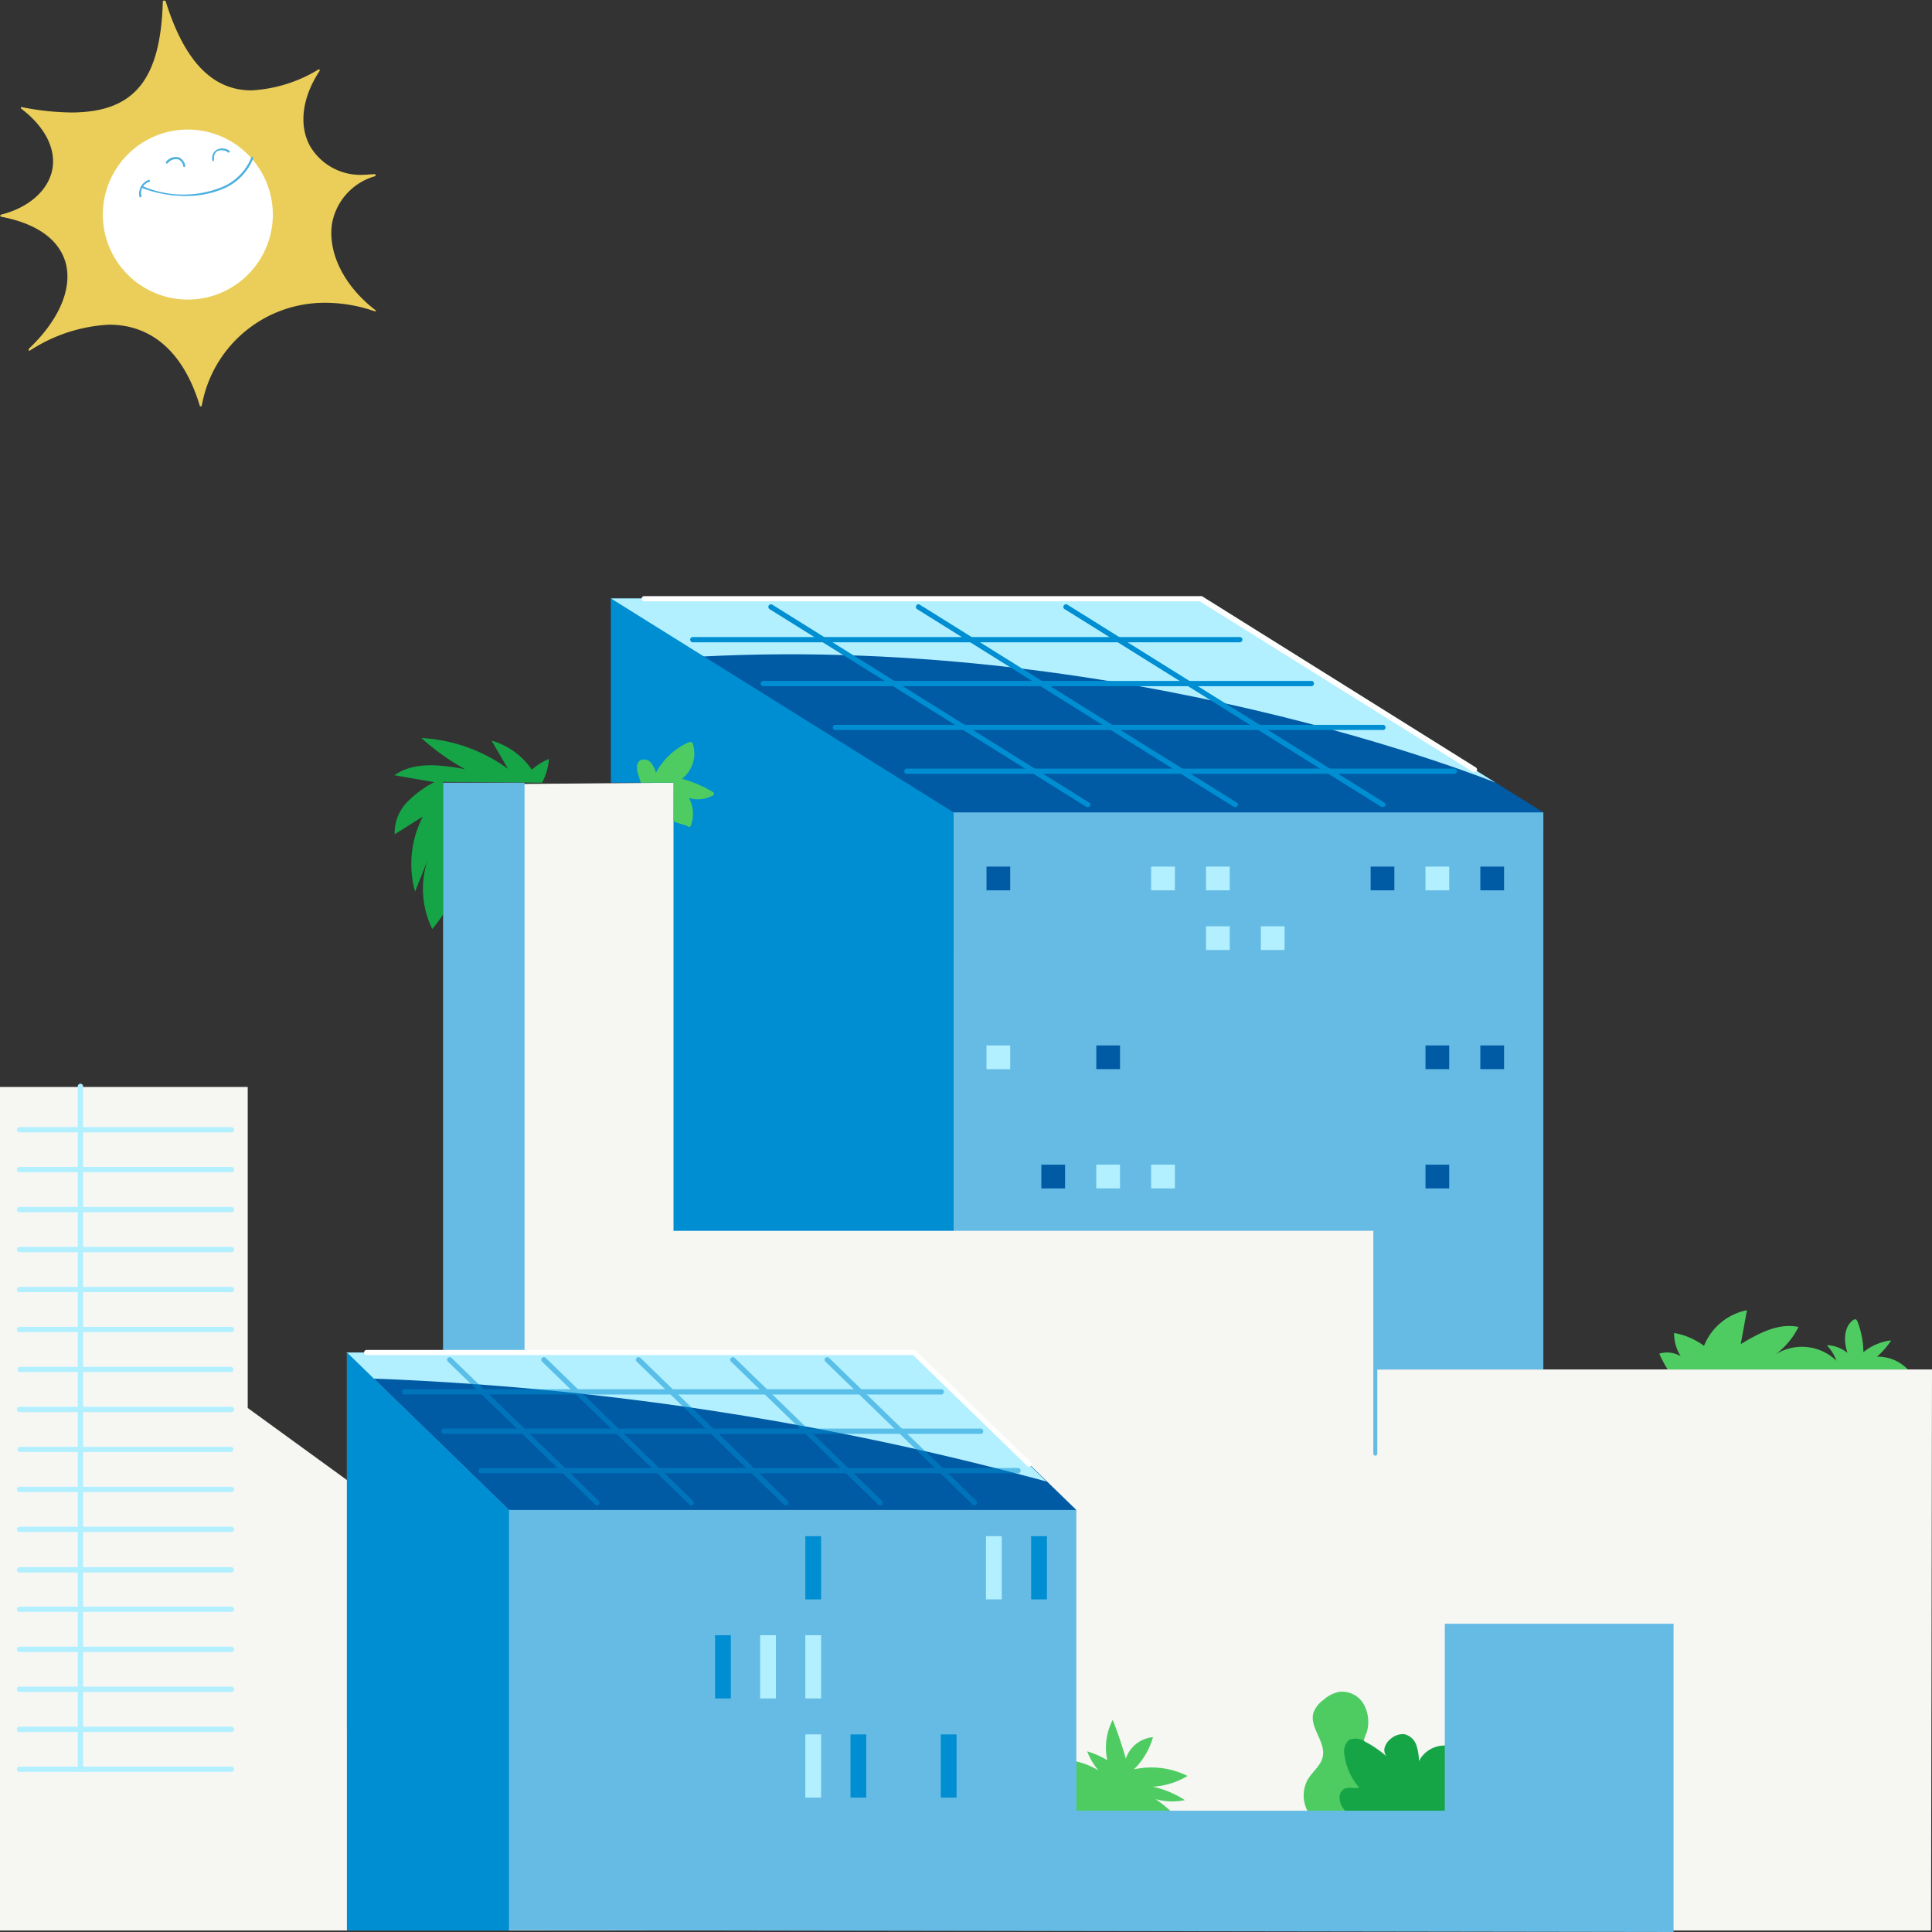 <svg id="Layer_1" data-name="Layer 1" xmlns="http://www.w3.org/2000/svg" viewBox="0 0 180 180">
  <rect x="0" y="0" width="180" height="180" fill="#333333" stroke="none"/>
  <defs>
    <style>
      .cls-1 {
        fill: #f6f6f3;
      }

      .cls-2 {
        fill: #16a546;
      }

      .cls-3 {
        fill: #4ecc62;
      }

      .cls-4 {
        fill: #005aa4;
      }

      .cls-5 {
        fill: #b2f0ff;
      }

      .cls-6 {
        fill: #008ed2;
      }

      .cls-7 {
        fill: #66bbe4;
      }

      .cls-8 {
        fill: none;
      }

      .cls-9 {
        fill: #fff;
      }

      .cls-10 {
        opacity: 0.5;
      }

      .cls-11 {
        fill: #eace59;
      }

      .cls-12 {
        fill: #4cb0df;
      }
    </style>
  </defs>
  <title>bygninger</title>
  <polygon class="cls-1" points="179.91 179.86 180 127.59 128.14 127.59 128.14 114.67 69.37 74.94 62.75 72.92 45.07 73.07 45.07 147.83 33.49 147.83 33.49 138.74 23.08 131.18 23.08 101.27 0 101.27 0 135.44 0 179.86 179.91 179.86"/>
  <path class="cls-2" d="M7160,7182.42a5.53,5.53,0,0,0,.64-2.21,5.71,5.71,0,0,0-1.59,1,6.84,6.84,0,0,0-3.75-2.71l1.53,2.63a15.09,15.09,0,0,0-8.07-2.87,21.57,21.57,0,0,0,4.06,2.9c-2.23-.4-4.73-.74-6.57.57l3.72.64a9.64,9.64,0,0,0-2.59,1.92,4.12,4.12,0,0,0-1.11,2.94l2.63-1.66a9.64,9.64,0,0,0-.73,7l1.19-3a8.52,8.52,0,0,0,.41,6.48,11.72,11.72,0,0,0,1-1.34v-12.37Z" transform="translate(-7109.5 -7109.5)"/>
  <path class="cls-3" d="M7264.87,7237.09a12.88,12.88,0,0,1-.78-1.47,2.46,2.46,0,0,1,2,.24,4,4,0,0,1-.62-2.17,6.63,6.63,0,0,1,2.79,1.2,5.44,5.44,0,0,1,4-3.32l-.58,3.16c1.65-1,3.51-2,5.38-1.6a7.09,7.09,0,0,1-2.13,2.55,4.63,4.63,0,0,1,5.67.6,4.36,4.36,0,0,0-.9-1.45,3.17,3.17,0,0,1,1.93.72c-.37-1.05-.37-2.43.54-3.07a.27.27,0,0,1,.19-.06c.1,0,.16.12.2.21a8.2,8.2,0,0,1,.55,2.85,5,5,0,0,1,2.59-1.1,7.41,7.41,0,0,1-1.33,1.52,3.87,3.87,0,0,1,2.88,1.19Z" transform="translate(-7109.5 -7109.5)"/>
  <polygon class="cls-4" points="143.79 75.69 111.85 55.75 56.91 55.75 91.64 83.77 143.79 77.71 143.79 75.69"/>
  <path class="cls-5" d="M7166.41,7165.25h54.94l27.49,17.17s-35-14.26-75.88-11.64Z" transform="translate(-7109.5 -7109.5)"/>
  <polygon class="cls-6" points="56.91 55.75 56.91 72.92 62.75 72.92 62.75 114.67 88.85 114.67 88.85 75.69 56.91 55.75"/>
  <path class="cls-6" d="M7238.33,7184.68a.22.22,0,0,1-.13,0l-29.51-18.43a.23.23,0,0,1-.08-.33.24.24,0,0,1,.34-.08l29.51,18.43a.24.24,0,0,1,.08.34A.26.26,0,0,1,7238.33,7184.68Z" transform="translate(-7109.5 -7109.5)"/>
  <path class="cls-6" d="M7224.59,7184.68a.2.2,0,0,1-.13,0l-29.52-18.43a.24.24,0,0,1-.07-.33.23.23,0,0,1,.33-.08l29.52,18.43a.25.25,0,0,1,.08.34A.26.26,0,0,1,7224.59,7184.68Z" transform="translate(-7109.5 -7109.5)"/>
  <path class="cls-6" d="M7210.84,7184.68a.19.19,0,0,1-.12,0l-29.52-18.43a.24.24,0,0,1-.08-.33.25.25,0,0,1,.34-.08l29.51,18.43a.24.24,0,0,1,.08.34A.24.24,0,0,1,7210.84,7184.68Z" transform="translate(-7109.5 -7109.5)"/>
  <path class="cls-6" d="M7225.09,7169.34H7174a.25.25,0,0,1,0-.49h51.05a.25.25,0,0,1,0,.49Z" transform="translate(-7109.5 -7109.5)"/>
  <path class="cls-6" d="M7231.72,7173.43h-51.05a.25.25,0,1,1,0-.49h51.05a.25.25,0,0,1,0,.49Z" transform="translate(-7109.5 -7109.5)"/>
  <path class="cls-6" d="M7238.34,7177.51h-51a.24.24,0,0,1-.25-.24.25.25,0,0,1,.25-.24h51a.25.25,0,0,1,.25.24A.24.24,0,0,1,7238.34,7177.51Z" transform="translate(-7109.5 -7109.5)"/>
  <path class="cls-6" d="M7245,7181.6h-51.05a.25.25,0,0,1,0-.49H7245a.24.24,0,0,1,.24.25A.24.24,0,0,1,7245,7181.6Z" transform="translate(-7109.5 -7109.5)"/>
  <polygon class="cls-7" points="88.85 75.69 143.79 75.69 143.79 127.59 128.14 127.59 128.14 114.67 88.85 114.67 88.85 75.69"/>
  <path class="cls-3" d="M7172.25,7186c.23.18,1.09.34,1.34.49a.19.19,0,0,0,.14.05c.09,0,.13-.1.16-.18a3.1,3.1,0,0,0-.2-2.51,2.94,2.94,0,0,0,2.14-.19c.09,0,.21-.14.18-.25s-.08-.11-.14-.15a11.58,11.58,0,0,0-2.83-1.2,3,3,0,0,0,1.05-3.13c0-.12-.1-.27-.23-.3a.45.45,0,0,0-.25.05,6.46,6.46,0,0,0-3,2.82,2.36,2.36,0,0,0-.52-1,.81.81,0,0,0-1-.12c-.35.29-.26.84-.13,1.28l.15.47.08.29h3.09Z" transform="translate(-7109.5 -7109.5)"/>
  <polyline class="cls-8" points="0 152.63 0 101.27 23.08 101.27 23.08 131.18 33.49 138.74 33.49 144.38"/>
  <path class="cls-5" d="M7117,7274.58a.25.25,0,0,1-.25-.24v-63.57a.25.25,0,1,1,.49,0v63.57A.24.24,0,0,1,7117,7274.58Z" transform="translate(-7109.5 -7109.5)"/>
  <path class="cls-5" d="M7131,7215h-19.62a.25.25,0,1,1,0-.49H7131a.25.25,0,1,1,0,.49Z" transform="translate(-7109.5 -7109.5)"/>
  <path class="cls-5" d="M7131,7218.71h-19.62a.25.25,0,1,1,0-.49H7131a.25.25,0,1,1,0,.49Z" transform="translate(-7109.5 -7109.5)"/>
  <path class="cls-5" d="M7131,7222.44h-19.62a.25.25,0,1,1,0-.49H7131a.25.25,0,1,1,0,.49Z" transform="translate(-7109.5 -7109.5)"/>
  <path class="cls-5" d="M7131,7226.16h-19.62a.25.25,0,1,1,0-.49H7131a.25.25,0,1,1,0,.49Z" transform="translate(-7109.5 -7109.5)"/>
  <path class="cls-5" d="M7131,7229.89h-19.62a.25.25,0,1,1,0-.49H7131a.25.25,0,1,1,0,.49Z" transform="translate(-7109.5 -7109.5)"/>
  <path class="cls-5" d="M7131,7233.61h-19.62a.25.25,0,1,1,0-.49H7131a.25.25,0,1,1,0,.49Z" transform="translate(-7109.5 -7109.5)"/>
  <path class="cls-5" d="M7131,7237.33h-19.62a.24.24,0,0,1-.25-.24.25.25,0,0,1,.25-.24H7131a.25.25,0,0,1,.25.24A.24.24,0,0,1,7131,7237.33Z" transform="translate(-7109.5 -7109.5)"/>
  <path class="cls-5" d="M7131,7241.06h-19.62a.25.25,0,1,1,0-.49H7131a.25.25,0,1,1,0,.49Z" transform="translate(-7109.5 -7109.5)"/>
  <path class="cls-5" d="M7131,7244.78h-19.62a.25.25,0,0,1-.25-.24.24.24,0,0,1,.25-.24H7131a.24.24,0,0,1,.25.24A.25.25,0,0,1,7131,7244.78Z" transform="translate(-7109.5 -7109.5)"/>
  <path class="cls-5" d="M7131,7248.51h-19.62a.25.25,0,1,1,0-.49H7131a.25.25,0,1,1,0,.49Z" transform="translate(-7109.5 -7109.5)"/>
  <path class="cls-5" d="M7131,7252.23h-19.62a.25.25,0,1,1,0-.49H7131a.25.25,0,1,1,0,.49Z" transform="translate(-7109.5 -7109.5)"/>
  <path class="cls-5" d="M7131,7256h-19.62a.25.25,0,1,1,0-.49H7131a.25.25,0,1,1,0,.49Z" transform="translate(-7109.5 -7109.5)"/>
  <path class="cls-5" d="M7131,7259.68h-19.62a.25.25,0,1,1,0-.49H7131a.25.25,0,1,1,0,.49Z" transform="translate(-7109.5 -7109.5)"/>
  <path class="cls-5" d="M7131,7263.41h-19.62a.25.25,0,1,1,0-.49H7131a.25.25,0,1,1,0,.49Z" transform="translate(-7109.5 -7109.5)"/>
  <path class="cls-5" d="M7131,7267.13h-19.62a.25.25,0,1,1,0-.49H7131a.25.25,0,1,1,0,.49Z" transform="translate(-7109.5 -7109.5)"/>
  <path class="cls-5" d="M7131,7270.86h-19.62a.25.25,0,1,1,0-.49H7131a.25.25,0,1,1,0,.49Z" transform="translate(-7109.5 -7109.5)"/>
  <path class="cls-5" d="M7131,7274.58h-19.62a.25.25,0,1,1,0-.49H7131a.25.25,0,1,1,0,.49Z" transform="translate(-7109.5 -7109.5)"/>
  <g>
    <rect class="cls-4" x="137.92" y="80.74" width="2.21" height="2.21"/>
    <rect class="cls-5" x="132.81" y="80.74" width="2.21" height="2.21"/>
    <rect class="cls-4" x="127.7" y="80.74" width="2.21" height="2.21"/>
    <rect class="cls-5" x="112.36" y="80.74" width="2.21" height="2.21"/>
    <rect class="cls-5" x="107.25" y="80.74" width="2.21" height="2.21"/>
    <rect class="cls-4" x="91.91" y="80.74" width="2.21" height="2.21"/>
  </g>
  <g>
    <rect class="cls-5" x="117.47" y="86.3" width="2.21" height="2.21"/>
    <rect class="cls-5" x="112.36" y="86.3" width="2.21" height="2.21"/>
  </g>
  <g>
    <rect class="cls-4" x="137.92" y="97.4" width="2.21" height="2.21"/>
    <rect class="cls-4" x="132.81" y="97.4" width="2.21" height="2.21"/>
    <rect class="cls-4" x="102.14" y="97.4" width="2.21" height="2.21"/>
    <rect class="cls-5" x="91.91" y="97.4" width="2.21" height="2.21"/>
  </g>
  <g>
    <rect class="cls-4" x="132.81" y="108.51" width="2.21" height="2.21"/>
    <rect class="cls-5" x="107.25" y="108.51" width="2.21" height="2.21"/>
    <rect class="cls-5" x="102.14" y="108.51" width="2.21" height="2.21"/>
    <rect class="cls-4" x="97.02" y="108.51" width="2.21" height="2.21"/>
  </g>
  <path class="cls-7" d="M7237.64,7245.12a.19.19,0,0,1-.19-.18v-22.75a.19.19,0,0,1,.19-.18.18.18,0,0,1,.18.18v22.75A.18.18,0,0,1,7237.64,7245.12Z" transform="translate(-7109.5 -7109.5)"/>
  <path class="cls-9" d="M7246.86,7181.42a.28.28,0,0,1-.13,0l-25.45-15.9h-51.76a.24.24,0,1,1,0-.48h51.83a.31.31,0,0,1,.13,0L7247,7181a.25.25,0,0,1,.08.34A.26.26,0,0,1,7246.86,7181.42Z" transform="translate(-7109.5 -7109.5)"/>
  <rect class="cls-7" x="7150.78" y="7182.42" width="7.59" height="74.91" transform="translate(7199.65 7330.25) rotate(180)"/>
  <path class="cls-3" d="M7208.76,7275c.24-.36-.17-.9.08-1.25s.53-.23.81-.17a7.15,7.15,0,0,1,2.19.86,6.19,6.19,0,0,1-1.05-1.77,8.23,8.23,0,0,1,1.87.82,5.6,5.6,0,0,1,.51-3.75c.47,1.18.87,2.39,1.22,3.61a2.94,2.94,0,0,1,2.53-2,6.74,6.74,0,0,1-1.78,3,7.57,7.57,0,0,1,5,.61,7,7,0,0,1-3.25,1,9,9,0,0,1,3,1.25,5.73,5.73,0,0,1-2.73-.09,12.29,12.29,0,0,1,2.88,2.74q-5.79-.19-11.59.11" transform="translate(-7109.5 -7109.5)"/>
  <path class="cls-3" d="M7232.36,7279.36a3.08,3.08,0,0,1-1-4.1c.44-.72,1.21-1.27,1.38-2.1.29-1.4-1.29-2.75-.86-4.12a2.64,2.64,0,0,1,.93-1.17,3.14,3.14,0,0,1,1.42-.74,2.34,2.34,0,0,1,2.31,1.12,3.42,3.42,0,0,1,.3,2.64,5,5,0,0,0-.44,2.24,4.47,4.47,0,0,0,1,1.63,3.77,3.77,0,0,1,.78,2.73,2.35,2.35,0,0,1-1.83,2" transform="translate(-7109.5 -7109.5)"/>
  <path class="cls-2" d="M7236,7279.18a3.52,3.52,0,0,1-1.39-1.26,1.74,1.74,0,0,1-.31-.91.93.93,0,0,1,.41-.83c.42-.24.95,0,1.42-.14a5.65,5.65,0,0,1-1.36-3,1.46,1.46,0,0,1,.41-1.43,1.54,1.54,0,0,1,1.51.16,10.79,10.79,0,0,1,2,1.37.91.91,0,0,1-.16-.9,1.65,1.65,0,0,1,.57-.76,1.7,1.7,0,0,1,1.23-.41,1.56,1.56,0,0,1,1.12,1,4.78,4.78,0,0,1,.25,1.51,2.67,2.67,0,0,1,3.14-1.34,38.61,38.61,0,0,1,.36,7.29" transform="translate(-7109.5 -7109.5)"/>
  <g>
    <polygon class="cls-4" points="85.17 126.01 100.28 140.68 97.54 143.12 43.98 143.84 32.32 126.01 85.17 126.01"/>
    <path class="cls-5" d="M7207,7247.53a278.75,278.75,0,0,0-62.72-9.59l-2.5-2.43h52.85Z" transform="translate(-7109.5 -7109.5)"/>
    <polygon class="cls-7" points="155.92 151.28 134.61 151.28 134.61 168.7 100.28 168.7 100.28 140.68 47.42 140.68 32.32 126.01 32.32 161.13 41.66 179.82 155.92 180 155.92 151.28"/>
    <g class="cls-10">
      <g>
        <path class="cls-6" d="M7200.29,7249.75a.23.23,0,0,1-.17-.07l-13.72-13.32a.25.25,0,0,1,0-.35.25.25,0,0,1,.34,0l13.72,13.32a.25.25,0,0,1,0,.35A.22.22,0,0,1,7200.29,7249.75Z" transform="translate(-7109.5 -7109.5)"/>
        <path class="cls-6" d="M7182.7,7249.75a.23.23,0,0,1-.17-.07l-13.71-13.32a.25.25,0,0,1,0-.35.26.26,0,0,1,.35,0l13.71,13.32a.25.25,0,0,1,0,.35A.24.24,0,0,1,7182.7,7249.75Z" transform="translate(-7109.5 -7109.5)"/>
        <path class="cls-6" d="M7165.12,7249.75a.21.21,0,0,1-.17-.07l-13.72-13.32a.24.24,0,0,1,0-.35.25.25,0,0,1,.34,0l13.72,13.32a.25.25,0,0,1,0,.35A.23.23,0,0,1,7165.12,7249.75Z" transform="translate(-7109.5 -7109.5)"/>
        <path class="cls-6" d="M7191.49,7249.75a.23.23,0,0,1-.17-.07l-13.71-13.32a.24.24,0,0,1,0-.35.25.25,0,0,1,.34,0l13.72,13.32a.26.26,0,0,1,0,.35A.24.24,0,0,1,7191.49,7249.75Z" transform="translate(-7109.5 -7109.5)"/>
        <path class="cls-6" d="M7173.91,7249.75a.23.23,0,0,1-.17-.07L7160,7236.36a.26.26,0,0,1,0-.35.25.25,0,0,1,.34,0l13.72,13.32a.24.24,0,0,1,0,.35A.22.22,0,0,1,7173.91,7249.75Z" transform="translate(-7109.5 -7109.5)"/>
      </g>
      <path class="cls-6" d="M7197.24,7239.42h-50a.25.25,0,1,1,0-.49h50a.25.25,0,0,1,0,.49Z" transform="translate(-7109.5 -7109.5)"/>
      <path class="cls-6" d="M7200.81,7243.09h-50a.25.25,0,0,1,0-.49h50a.25.25,0,1,1,0,.49Z" transform="translate(-7109.5 -7109.5)"/>
      <path class="cls-6" d="M7204.39,7246.76h-50a.25.25,0,1,1,0-.49h50a.25.25,0,0,1,0,.49Z" transform="translate(-7109.5 -7109.5)"/>
    </g>
  </g>
  <polygon class="cls-6" points="47.42 179.86 47.42 140.68 32.32 126.01 32.32 179.86 47.42 179.86"/>
  <rect class="cls-6" x="96.07" y="143.12" width="1.47" height="5.89"/>
  <rect class="cls-5" x="91.86" y="143.12" width="1.47" height="5.89"/>
  <rect class="cls-6" x="75.03" y="143.12" width="1.47" height="5.89"/>
  <rect class="cls-5" x="75.03" y="152.35" width="1.47" height="5.89"/>
  <rect class="cls-5" x="70.82" y="152.35" width="1.47" height="5.89"/>
  <rect class="cls-6" x="66.62" y="152.35" width="1.47" height="5.89"/>
  <rect class="cls-6" x="87.65" y="161.59" width="1.47" height="5.89"/>
  <rect class="cls-6" x="79.24" y="161.59" width="1.47" height="5.89"/>
  <rect class="cls-5" x="75.03" y="161.59" width="1.47" height="5.89"/>
  <path class="cls-9" d="M7205.38,7246.15a.27.27,0,0,1-.17-.06l-10.64-10.34h-50.91a.24.24,0,0,1-.24-.24.24.24,0,0,1,.24-.24h51a.21.21,0,0,1,.17.07l10.71,10.4a.24.24,0,0,1,0,.34A.22.22,0,0,1,7205.38,7246.15Z" transform="translate(-7109.5 -7109.5)"/>
  <g>
    <path class="cls-11" d="M7144.43,7138.36c-2.87-2.23-4.39-5.27-4-8a5.62,5.62,0,0,1,4-4.44.12.12,0,0,0,.07-.12.09.09,0,0,0-.12-.07c-.31,0-.62.05-.92.05a5.44,5.44,0,0,1-5.08-2.68c-1.06-1.94-.73-4.53.9-7,0,0,0-.1,0-.12a.1.1,0,0,0-.12,0,13.36,13.36,0,0,1-6.23,1.94c-3.65,0-6.26-2.73-8-8.32a.45.45,0,0,0-.17-.05.11.11,0,0,0-.09.09c-.21,7.36-2.7,10.32-8.51,10.34a24.52,24.52,0,0,1-4.58-.49.19.19,0,0,0-.12,0,.12.12,0,0,0,0,.12c2.26,1.71,3.3,3.82,2.9,5.74s-2.21,3.51-4.77,4.15c0,0-.07.05-.07.09a.12.12,0,0,0,.07.1c3.27.62,5.34,2.06,6,4.2.71,2.42-.57,5.43-3.41,8.11,0,0,0,.09,0,.14s.09.05.14,0a14.85,14.85,0,0,1,7.35-2.39c4,0,6.95,2.61,8.44,7.54,0,.05.05.07.1.07h0a.1.1,0,0,0,.09-.07,11.62,11.62,0,0,1,11.53-9.58,14,14,0,0,1,4.6.8h0a.1.1,0,0,0,.1-.09S7144.45,7138.38,7144.43,7138.36Z" transform="translate(-7109.5 -7109.5)"/>
    <path class="cls-9" d="M7127,7121.57a7.92,7.92,0,1,0,7.92,7.92A7.93,7.93,0,0,0,7127,7121.57Z" transform="translate(-7109.5 -7109.5)"/>
    <g>
      <path class="cls-12" d="M7126.69,7127.76a11.43,11.43,0,0,1-4-.76.1.1,0,0,1,0-.14s.07-.07.14,0a9.6,9.6,0,0,0,7.35.07,5,5,0,0,0,2.73-2.75.12.12,0,0,1,.12-.07.14.14,0,0,1,.07.12,5.1,5.1,0,0,1-2.83,2.87A8.94,8.94,0,0,1,7126.69,7127.76Z" transform="translate(-7109.5 -7109.5)"/>
      <path class="cls-12" d="M7122.59,7127.88c-.05,0-.1,0-.1-.07a1.36,1.36,0,0,1,.86-1.55.1.1,0,0,1,.12.08s0,.11-.07.11a1.07,1.07,0,0,0-.72,1.31c0,.05,0,.12-.09.12Z" transform="translate(-7109.5 -7109.5)"/>
      <path class="cls-12" d="M7129.37,7124.51a.1.1,0,0,1-.09-.09.93.93,0,0,1,.38-.95,1.16,1.16,0,0,1,1.21.07.09.09,0,0,1,0,.14.08.08,0,0,1-.14,0,1,1,0,0,0-1-.09.74.74,0,0,0-.28.76c0,.09,0,.14-.1.14Z" transform="translate(-7109.5 -7109.5)"/>
      <path class="cls-12" d="M7126.67,7125.06a.09.09,0,0,1-.1-.08.77.77,0,0,0-.49-.64,1,1,0,0,0-.95.36.09.09,0,0,1-.15,0,.1.1,0,0,1,0-.14,1.17,1.17,0,0,1,1.14-.41,1,1,0,0,1,.64.81.13.13,0,0,1-.09.1Z" transform="translate(-7109.5 -7109.5)"/>
    </g>
  </g>
</svg>
